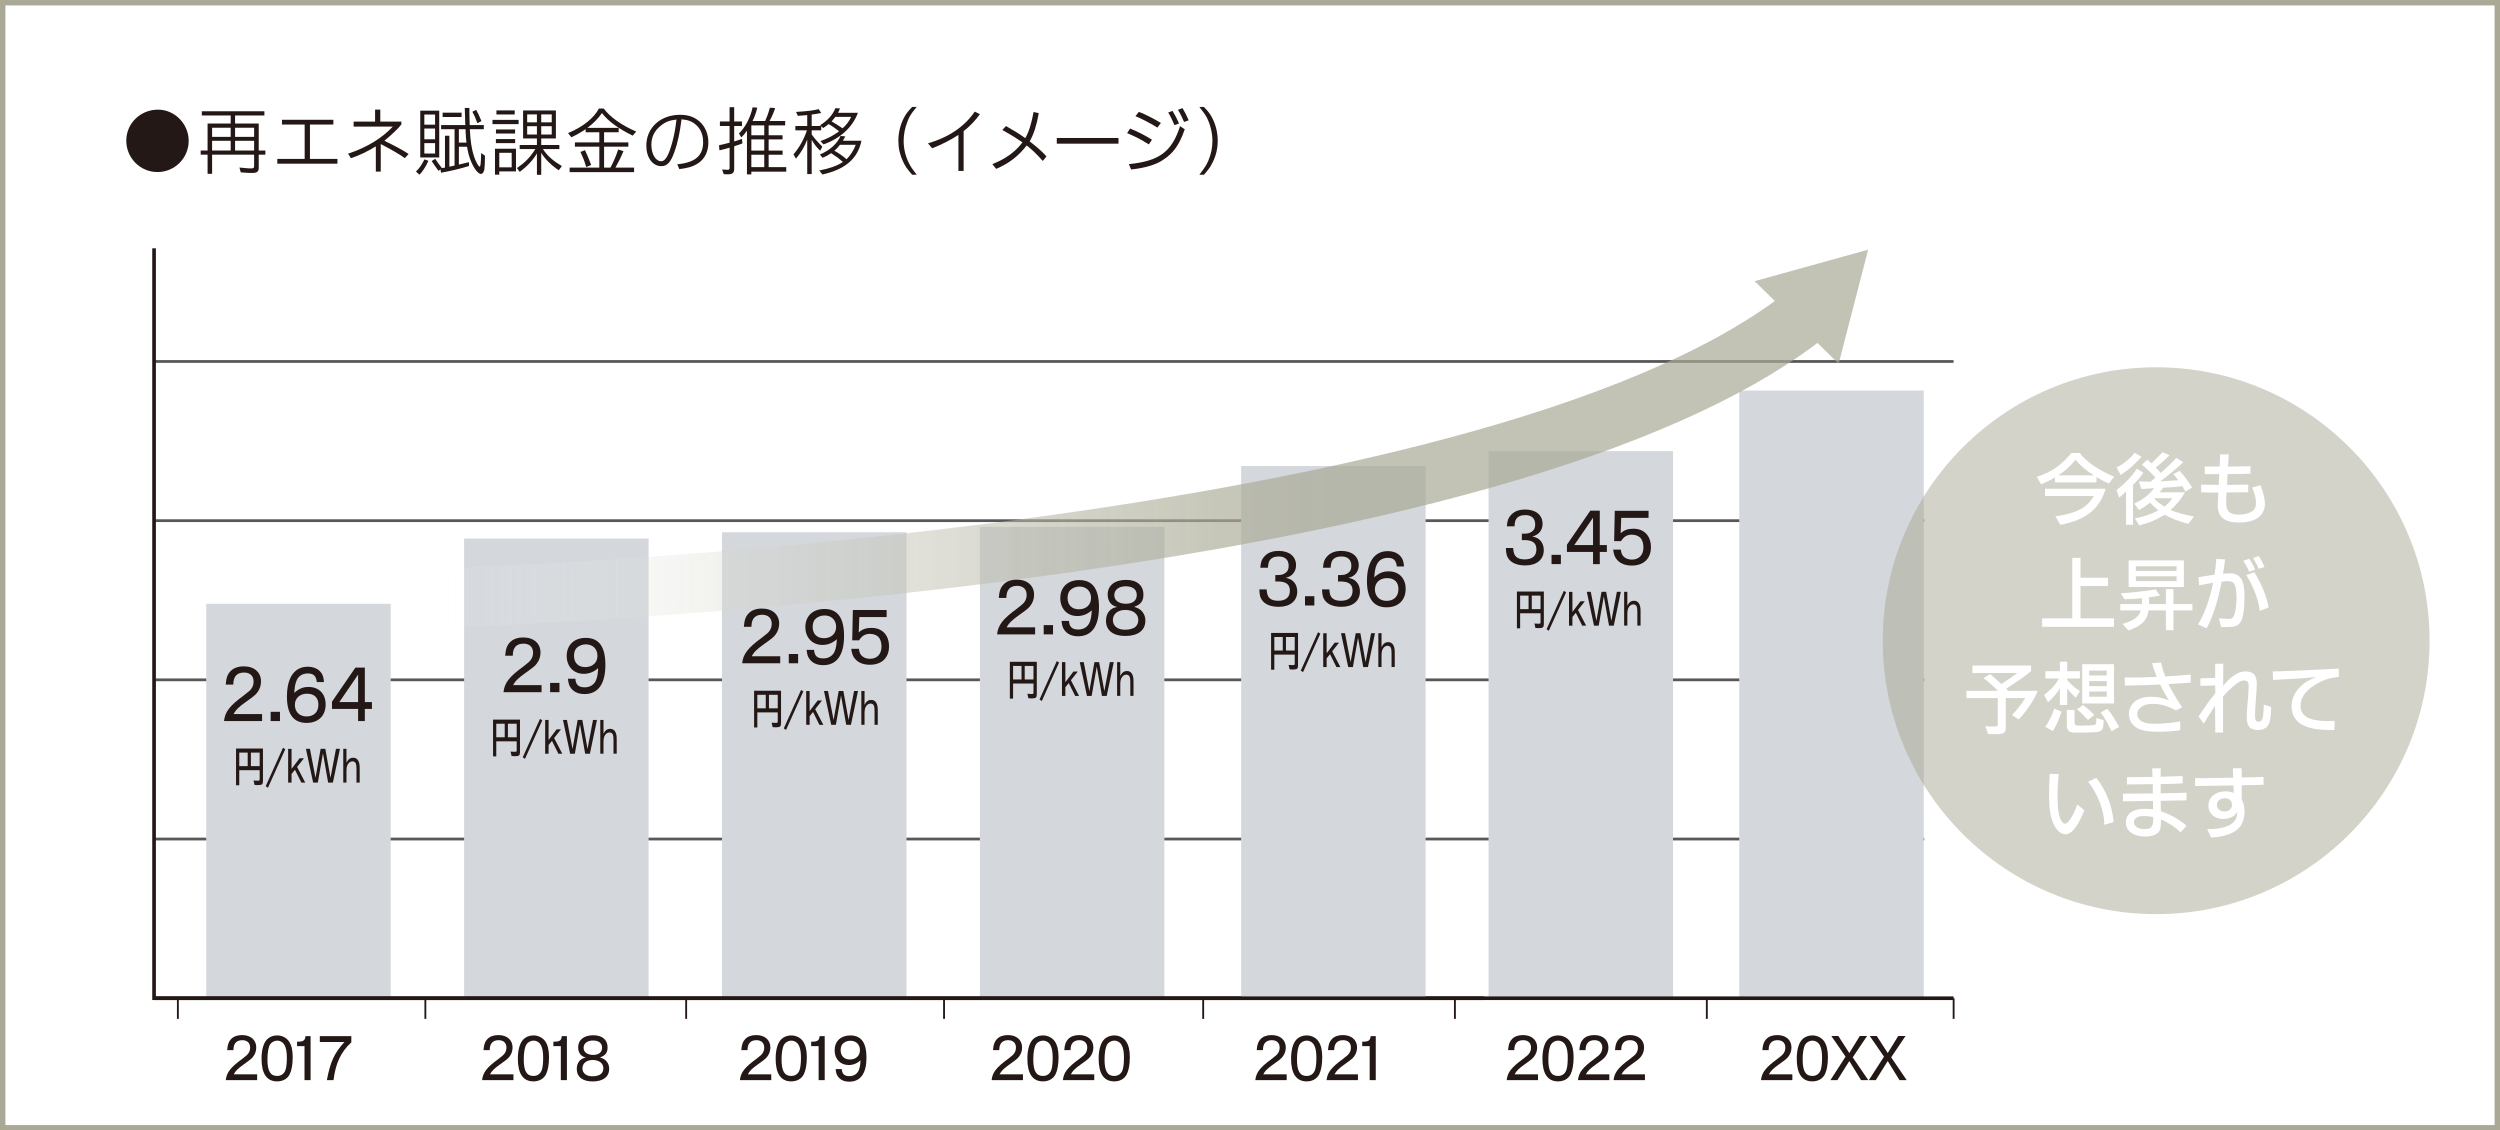 <svg height="208.461" viewBox="0 0 461 208.461" width="461" xmlns="http://www.w3.org/2000/svg" xmlns:xlink="http://www.w3.org/1999/xlink"><rect x="0" y="0" width="461" height="208.461" fill="#808080" stroke="none"/><linearGradient id="a" gradientUnits="userSpaceOnUse" x1="76.765" x2="348.992" y1="84.531" y2="84.531"><stop offset="0" stop-color="#fff" stop-opacity="0"/><stop offset=".062" stop-color="#f1f1ee" stop-opacity=".152"/><stop offset=".198" stop-color="#d8d8cf" stop-opacity=".452"/><stop offset=".326" stop-color="#c3c3b5" stop-opacity=".689"/><stop offset=".443" stop-color="#b5b5a3" stop-opacity=".86"/><stop offset=".544" stop-color="#acac98" stop-opacity=".963"/><stop offset=".618" stop-color="#a9a995"/></linearGradient><linearGradient id="b" gradientUnits="userSpaceOnUse" x1="76.766" x2="348.991" y1="56.557" y2="56.557"><stop offset="0" stop-color="#fff" stop-opacity="0"/><stop offset=".062" stop-color="#f1f1ee" stop-opacity=".152"/><stop offset=".198" stop-color="#d8d8cf" stop-opacity=".452"/><stop offset=".326" stop-color="#c3c3b5" stop-opacity=".689"/><stop offset=".442" stop-color="#b5b5a3" stop-opacity=".86"/><stop offset=".543" stop-color="#acac98" stop-opacity=".963"/><stop offset=".617" stop-color="#a9a995"/></linearGradient><path d="m.5.5h460v207.461h-460z" fill="#fff" stroke="#a9a995" stroke-miterlimit="10"/><path d="m34.794 25.973c0 3.177-2.579 5.754-5.754 5.754s-5.754-2.577-5.754-5.796c0-3.175 2.606-5.712 5.85-5.712 3.079 0 5.658 2.621 5.658 5.754z" fill="#231815"/><path d="m37.008 27.757h1.269v-4.973h4.262v-1.49h-5.321v-.781h11.535v.781h-5.405v1.49h4.36v4.973h1.226v.766h-1.226v2.453c0 .682-.32.919-1.239.919-.529 0-.753-.013-2.076-.111l-.237-.892c1.392.14 1.712.167 2.116.167.475 0 .586-.084.586-.446v-2.091h-7.747v3.525h-.835v-3.525h-1.269v-.766zm5.531-2.523v-1.685h-3.427v1.685zm0 2.523v-1.796h-3.427v1.796zm4.32-2.523v-1.685h-3.51v1.685zm0 2.523v-1.796h-3.51v1.796z" fill="#231815"/><path d="m51.135 29.304h5.044v-6.338h-4.18v-.879h9.473v.879h-4.318v6.338h5.072v.877h-11.091z" fill="#231815"/><path d="m65.207 22.421h3.958v-2.215h.961v2.215h3.887v.53c-.46.626-1.769 1.88-3.135 3.01 2.035.975 3.429 1.741 4.473 2.436l-.712.768c-.835-.643-2.493-1.603-4.429-2.606v5.084h-.906v-4.653c-1.601.975-2.939 1.616-4.584 2.187l-.542-.85.195-.054c3.316-1.116 6.047-2.788 8.067-4.933h-7.232v-.919z" fill="#231815"/><path d="m79.001 29.653c-.502 1.113-1.158 2.116-1.658 2.562l-.64-.584c.668-.655 1.045-1.199 1.56-2.244l.739.266zm1.993-.613h-3.498v-8.638h3.498zm-.767-6.047v-1.867h-1.98v1.867zm0 2.689v-1.98h-1.98v1.98zm0 2.634v-1.923h-1.98v1.923zm6.255 1.586v.712c-1.951.584-3.037.835-5.155 1.239l-.111-.64-.347.293c-.293-.377-.628-.85-1.269-1.798l.655-.431c.264.431.724 1.086 1.227 1.714l.571-.084v-5.88h.808v5.712l.961-.209v-6.702h-2.48v-.766h4.473c-.015-.167-.029-.32-.029-.377l-.027-1.086-.027-.781-.027-.919h.85v.919c0 .726.013 1.157.054 2.244h2.606v.766h-2.579c.098 2.103.35 3.761.768 5.015.306.906.835 1.882 1.03 1.882.182 0 .236-.488.293-2.508l.697.488c0 .948-.029 1.84-.098 2.451-.069.544-.335.921-.64.921-.488 0-1.212-.892-1.769-2.175-.362-.835-.601-1.67-.795-2.842h-1.505v3.288l1.867-.446zm-4.863-9.126h3.498v.795h-3.498zm2.996 3.052v2.466h1.394c-.084-.835-.126-1.308-.167-2.466zm3.192-3.567c.153.293.306.571.431.823.167.335.251.53.544 1.239l-.754.392c-.473-1.268-.53-1.394-.933-2.104z" fill="#231815"/><path d="m90.814 22.101h4.821v.793h-4.821zm.461 5.323h3.872v4.178h-3.079v.601h-.794v-4.779zm.168-1.783h3.552v.751h-3.552zm.012-1.771h3.525v.754h-3.525zm.084-3.51h3.372v.751h-3.372zm2.815 10.49v-2.675h-2.286v2.675zm.975.141c1.532-1.059 2.382-1.938 3.385-3.498h-2.884v-.754h3.178v-1.212h-2.55v-5.155h6.047v5.155h-2.704v1.212h3.345v.754h-3.037c.85 1.254 1.825 2.131 3.498 3.133l-.571.768c-1.436-.963-2.537-2.049-3.234-3.219v4.054h-.793v-3.943c-.641 1.157-1.784 2.382-3.178 3.414l-.5-.709zm3.678-8.431v-1.461h-1.798v1.461zm0 2.243v-1.532h-1.798v1.532zm2.732-2.243v-1.461h-1.938v1.461zm0 2.243v-1.532h-1.938v1.532z" fill="#231815"/><path d="m104.747 24.54c2.702-1.116 4.724-2.704 5.7-4.53h.877c1.17 1.576 3.259 3.066 5.99 4.251l-.64.751c-2.591-1.254-4.611-2.731-5.671-4.165-.64.946-1.714 2.035-2.689 2.729h5.769v.808h-2.69v1.867h4.473v.795h-4.473v3.86h1.17c.628-1.185 1.101-2.286 1.421-3.345l.99.308c-.391.946-.808 1.823-1.49 3.037h3.441v.835h-11.885v-.835h5.476v-3.86h-4.5v-.795h4.5v-1.867h-2.522v-.57c-.71.5-1.672 1.044-2.633 1.503l-.613-.779zm3.121 3.148c.488 1.044.724 1.616 1.143 2.731l-.919.389c-.278-1.003-.529-1.643-1.059-2.786l.835-.335z" fill="#231815"/><path d="m124.878 30.294c3.303-.308 4.779-1.561 4.779-4.084 0-1.323-.431-2.395-1.254-3.133-.751-.682-1.49-.975-2.729-1.074-.335 2.633-.712 4.348-1.31 6.02-.67 1.894-1.352 2.619-2.411 2.619-1.616 0-2.771-1.589-2.771-3.776 0-3.316 2.604-5.697 6.242-5.697 1.658 0 2.912.5 3.914 1.574.822.892 1.283 2.145 1.283 3.525 0 1.672-.643 2.995-1.854 3.818-.892.599-1.825.892-3.496 1.101l-.391-.892zm-3.079-7.079c-1.143.933-1.685 2.076-1.685 3.498 0 1.714.793 3.023 1.825 3.023.751 0 1.392-1.114 2.047-3.567.391-1.49.557-2.451.753-4.123-1.283.14-2.049.433-2.941 1.17z" fill="#231815"/><path d="m134.534 23.229h-1.783v-.835h1.783v-2.621h.85v2.621h1.434v.835h-1.434v2.857c.655-.197.766-.239 1.434-.475l.084.837c-.697.249-.794.278-1.518.529v4.193c0 .697-.335.975-1.157.975-.195 0-.251 0-.766-.027l-.306-.865c.431.042.808.057.975.057.333 0 .404-.071.404-.404v-3.68c-.682.209-1.101.32-1.867.503l-.084-.948c.793-.167 1.239-.278 1.951-.473zm5.113-3.372c-.239.975-.502 1.714-.879 2.453h2.328c.488-1.143.542-1.283.877-2.453l.961.069c-.207.712-.584 1.576-1.03 2.384h2.884v.808h-3.052v1.825h2.564v.766h-2.564v2.062h2.577v.766h-2.577v2.286h3.247v.835h-6.437v.502h-.808v-8.067c-.404.571-.586.808-1.047 1.254l-.431-.754c1.143-1.044 2.131-2.926 2.522-4.806l.864.069zm1.282 5.087v-1.825h-2.382v1.825zm0 2.827v-2.062h-2.382v2.062zm0 3.052v-2.286h-2.382v2.286z" fill="#231815"/><path d="m146.32 28.468c1.072-1.254 1.922-2.773 2.478-4.431h-2.131v-.808h2.187v-2.005c-1.003.096-1.17.111-1.727.138l-.335-.724c2.062-.126 3.259-.266 4.18-.515l.458.709c-.668.14-1.03.195-1.754.293v2.103h1.7l-.14-.14c1.394-.877 2.3-1.894 2.815-3.148l.835.057c-.138.375-.168.431-.348.808h3.663c-1.003 2.675-3.217 4.71-6.352 5.823l-.557-.613c1.365-.473 2.397-1.03 3.441-1.81-.697-.557-1.448-1.074-1.951-1.323-.404.333-.626.5-.988.724l-.364-.335v.766h-1.754v.753c.571.793 1.086 1.377 1.963 2.242l-.389.766c-.655-.613-1.128-1.224-1.574-2.02v6.325h-.823v-6.367c-.488 1.281-1.128 2.382-2.076 3.525l-.458-.794zm4.75 2.969c1.867-.35 3.414-.906 4.362-1.576-.921-.793-1.032-.877-2.175-1.616-.542.377-.946.599-1.574.85l-.5-.599c1.867-.793 3.175-1.978 3.816-3.426l.879.084c-.209.389-.251.446-.446.793h3.426c-.71 3.33-2.981 5.281-7.203 6.227l-.586-.737zm2.982-9.893c-.111.153-.35.446-.697.85 1.017.598 1.394.835 2.007 1.266.683-.571 1.197-1.266 1.601-2.116h-2.912zm.836 5.154c-.362.475-.599.726-1.03 1.101.808.433 1.518.934 2.242 1.562.682-.641 1.337-1.672 1.7-2.663z" fill="#231815"/><path d="m169.043 19.719c-.125.138-.224.264-.335.404-.781.975-1.017 1.365-1.365 2.271-.475 1.197-.712 2.409-.712 3.594 0 1.365.32 2.759.921 3.985.32.668.599 1.099 1.49 2.242h-.85c-.892-1.017-1.269-1.56-1.658-2.397-.586-1.239-.879-2.493-.879-3.858 0-1.463.35-2.899 1.005-4.195.389-.751.724-1.197 1.545-2.047h.837z" fill="#231815"/><path d="m177.694 31.518h-.961v-6.646c-1.268.85-3.052 1.771-4.722 2.426l-.126.042-.766-.906c3.858-1.128 6.742-3.094 8.624-5.852l.946.475c-.751 1.086-2.005 2.395-2.995 3.121v7.341z" fill="#231815"/><path d="m185.51 23.244c1.505.85 2.451 1.449 3.552 2.229.668-1.17 1.128-2.648 1.532-4.82l.961.222c-.375 2.145-.961 3.956-1.685 5.197 1.379 1.059 2.286 1.867 3.106 2.771l-.683.837-.126-.14c-1.045-1.155-1.769-1.867-2.843-2.717-1.574 2.007-3.175 3.246-5.628 4.32l-.71-.879c2.424-.946 4.207-2.229 5.559-4.012-1.254-.862-2.104-1.379-3.54-2.187l-.18-.096.682-.724z" fill="#231815"/><path d="m194.871 25.444h11.382v1.047h-11.382z" fill="#231815"/><path d="m208.386 23.702c1.281.503 2.912 1.337 4.04 2.062l-.586.864c-1.545-.961-2.103-1.254-3.816-2.005l-.182-.071zm10.087.141-.057.138c-.933 2.675-2.034 4.236-3.789 5.392-1.31.963-3.372 1.589-6.047 1.882l-.419-.99c5.628-.571 7.9-2.256 9.446-7.008l.864.586zm-8.459-3.22c1.214.475 2.663 1.212 4.054 2.049l-.64.85c-1.616-.963-2.87-1.616-4.054-2.103l.64-.795zm6.2-.18c.46.751.892 1.601 1.199 2.326l-.835.308c-.293-.724-.781-1.714-1.158-2.327l.794-.306zm1.84-.502.056.098c.417.683.682 1.212 1.086 2.146l-.85.306c-.209-.53-.781-1.685-1.128-2.242l.835-.308z" fill="#231815"/><path d="m221.998 19.719c.823.85 1.155 1.281 1.547 2.047.668 1.31 1.003 2.731 1.003 4.207s-.348 2.899-1.059 4.207c-.347.67-.682 1.13-1.478 2.035h-.85c.99-1.296 1.283-1.741 1.645-2.562.502-1.158.766-2.411.766-3.651 0-1.421-.362-2.968-1.003-4.264q-.293-.613-1.409-2.02h.837z" fill="#231815"/><path d="m28.41 45.789h331.827v138.285h-331.827z" fill="none"/><path d="m28.41 154.718h326.418" fill="none" stroke="#595757" stroke-miterlimit="10" stroke-width=".513"/><path d="m28.41 66.654h331.827" fill="none" stroke="#595757" stroke-miterlimit="10" stroke-width=".513"/><path d="m28.41 96.012h326.418" fill="none" stroke="#595757" stroke-miterlimit="10" stroke-width=".513"/><path d="m28.41 125.36h326.418" fill="none" stroke="#595757" stroke-miterlimit="10" stroke-width=".513"/><path d="m41.634 199.174c.148-1.396.842-2.313 2.985-3.881.747-.565.992-.778 1.195-1.078.201-.287.308-.649.308-1.044 0-.852-.542-1.365-1.461-1.365-.607 0-1.086.224-1.331.63-.192.287-.268.618-.289 1.204h-1.151c.086-1.055.278-1.566.724-2.037.471-.49 1.153-.735 2.037-.735 1.578 0 2.602.906 2.602 2.281 0 .597-.18 1.162-.521 1.62-.289.406-.544.62-1.716 1.451-1.13.799-1.601 1.258-1.919 1.888h4.318v1.065h-5.779z" fill="#231815"/><path d="m53.293 192.041c.458.672.682 1.609.682 2.901 0 1.331-.192 2.42-.555 3.156-.416.831-1.258 1.31-2.315 1.31-1.907 0-2.878-1.417-2.878-4.18 0-1.461.299-2.665.831-3.347.469-.607 1.216-.948 2.068-.948.864 0 1.708.425 2.166 1.107zm-3.477.533c-.32.5-.5 1.524-.5 2.782 0 2.133.532 3.05 1.779 3.05.737 0 1.268-.373 1.536-1.065.17-.458.266-1.302.266-2.271 0-1.065-.128-1.802-.417-2.336-.266-.521-.799-.842-1.396-.842-.469 0-1.024.299-1.268.682z" fill="#231815"/><path d="m57.272 191.061v8.113h-1.12v-6.269h-1.375v-.821h.203c.98-.01 1.268-.224 1.354-1.024h.938z" fill="#231815"/><path d="m64.784 191.061v1.151c-1.94 1.792-2.878 3.805-3.284 6.962h-1.226c.661-3.433 1.344-4.925 3.232-7.027h-4.532v-1.087h5.811z" fill="#231815"/><path d="m88.899 199.174c.149-1.396.841-2.313 2.985-3.881.747-.565.992-.778 1.195-1.078.201-.287.308-.649.308-1.044 0-.852-.544-1.365-1.461-1.365-.607 0-1.087.224-1.331.63-.193.287-.268.618-.289 1.204h-1.151c.086-1.055.276-1.566.724-2.037.471-.49 1.153-.735 2.037-.735 1.578 0 2.602.906 2.602 2.281 0 .597-.18 1.162-.521 1.62-.289.406-.544.62-1.716 1.451-1.13.799-1.601 1.258-1.92 1.888h4.318v1.065h-5.779z" fill="#231815"/><path d="m100.558 192.041c.458.672.682 1.609.682 2.901 0 1.331-.193 2.42-.555 3.156-.417.831-1.258 1.31-2.315 1.31-1.907 0-2.878-1.417-2.878-4.18 0-1.461.299-2.665.831-3.347.469-.607 1.216-.948 2.07-.948.862 0 1.704.425 2.164 1.107zm-3.477.533c-.32.5-.5 1.524-.5 2.782 0 2.133.532 3.05 1.779 3.05.737 0 1.268-.373 1.536-1.065.17-.458.266-1.302.266-2.271 0-1.065-.128-1.802-.416-2.336-.266-.521-.8-.842-1.396-.842-.469 0-1.023.299-1.269.682z" fill="#231815"/><path d="m104.537 191.061v8.113h-1.12v-6.269h-1.375v-.821h.203c.98-.01 1.268-.224 1.352-1.024h.94z" fill="#231815"/><path d="m107.038 194.439c-.278-.331-.427-.789-.427-1.31 0-1.375 1.068-2.229 2.794-2.229 1.651 0 2.633.833 2.633 2.24 0 .982-.383 1.482-1.409 1.854.661.203.961.396 1.26.768.297.372.448.81.448 1.323 0 1.471-1.12 2.334-3.05 2.334-1.867 0-2.932-.841-2.932-2.323 0-1.141.651-1.93 1.706-2.08-.5-.128-.768-.276-1.024-.576zm.363 2.55c0 .917.714 1.482 1.865 1.482.682 0 1.291-.182 1.589-.469.257-.234.406-.609.406-1.003 0-.927-.779-1.536-1.961-1.536-1.141 0-1.898.609-1.898 1.526zm.213-3.774c0 .81.682 1.31 1.771 1.31 1.034 0 1.641-.49 1.641-1.333s-.617-1.321-1.685-1.321c-1.034 0-1.727.544-1.727 1.344z" fill="#231815"/><path d="m136.437 199.174c.149-1.396.841-2.313 2.985-3.881.747-.565.992-.778 1.195-1.078.201-.287.308-.649.308-1.044 0-.852-.542-1.365-1.461-1.365-.607 0-1.086.224-1.331.63-.193.287-.268.618-.289 1.204h-1.151c.086-1.055.278-1.566.724-2.037.471-.49 1.153-.735 2.037-.735 1.578 0 2.602.906 2.602 2.281 0 .597-.18 1.162-.521 1.62-.289.406-.544.62-1.716 1.451-1.13.799-1.601 1.258-1.919 1.888h4.318v1.065h-5.779z" fill="#231815"/><path d="m148.095 192.041c.458.672.682 1.609.682 2.901 0 1.331-.193 2.42-.555 3.156-.417.831-1.258 1.31-2.315 1.31-1.907 0-2.878-1.417-2.878-4.18 0-1.461.299-2.665.831-3.347.469-.607 1.216-.948 2.068-.948.864 0 1.708.425 2.166 1.107zm-3.476.533c-.32.5-.5 1.524-.5 2.782 0 2.133.532 3.05 1.779 3.05.737 0 1.269-.373 1.536-1.065.17-.458.266-1.302.266-2.271 0-1.065-.128-1.802-.417-2.336-.266-.521-.799-.842-1.396-.842-.469 0-1.023.299-1.268.682z" fill="#231815"/><path d="m152.075 191.061v8.113h-1.12v-6.269h-1.375v-.821h.203c.98-.01 1.269-.224 1.354-1.024h.938z" fill="#231815"/><path d="m155.227 197.137c.052.906.479 1.302 1.417 1.302.799 0 1.44-.406 1.716-1.099.193-.469.279-.927.32-1.823-.618.576-1.365.875-2.185.875-1.536 0-2.591-1.109-2.591-2.719 0-1.664 1.141-2.74 2.888-2.74 2.016 0 2.987 1.331 2.987 4.105 0 2.878-1.099 4.425-3.167 4.425-.885 0-1.568-.289-2.016-.854-.32-.393-.427-.714-.5-1.471h1.13zm.18-4.669c-.255.266-.393.682-.393 1.182 0 1.068.649 1.719 1.716 1.719 1.097 0 1.844-.695 1.844-1.706 0-1.057-.703-1.75-1.781-1.75-.521 0-1.076.224-1.386.555z" fill="#231815"/><path d="m182.854 199.174c.148-1.396.842-2.313 2.985-3.881.747-.565.992-.778 1.195-1.078.201-.287.308-.649.308-1.044 0-.852-.542-1.365-1.461-1.365-.607 0-1.086.224-1.331.63-.192.287-.268.618-.289 1.204h-1.151c.086-1.055.278-1.566.724-2.037.471-.49 1.153-.735 2.037-.735 1.578 0 2.602.906 2.602 2.281 0 .597-.18 1.162-.521 1.62-.289.406-.544.62-1.716 1.451-1.131.799-1.601 1.258-1.92 1.888h4.318v1.065h-5.779z" fill="#231815"/><path d="m194.513 192.041c.458.672.682 1.609.682 2.901 0 1.331-.192 2.42-.555 3.156-.416.831-1.258 1.31-2.315 1.31-1.907 0-2.878-1.417-2.878-4.18 0-1.461.299-2.665.831-3.347.469-.607 1.216-.948 2.068-.948.864 0 1.708.425 2.166 1.107zm-3.477.533c-.32.5-.5 1.524-.5 2.782 0 2.133.532 3.05 1.779 3.05.737 0 1.268-.373 1.536-1.065.17-.458.266-1.302.266-2.271 0-1.065-.128-1.802-.416-2.336-.266-.521-.8-.842-1.396-.842-.469 0-1.024.299-1.269.682z" fill="#231815"/><path d="m195.997 199.174c.149-1.396.841-2.313 2.985-3.881.747-.565.992-.778 1.195-1.078.201-.287.308-.649.308-1.044 0-.852-.544-1.365-1.461-1.365-.607 0-1.086.224-1.331.63-.193.287-.268.618-.289 1.204h-1.151c.086-1.055.276-1.566.724-2.037.471-.49 1.153-.735 2.037-.735 1.578 0 2.602.906 2.602 2.281 0 .597-.18 1.162-.521 1.62-.289.406-.544.62-1.716 1.451-1.13.799-1.601 1.258-1.919 1.888h4.318v1.065h-5.779z" fill="#231815"/><path d="m207.655 192.041c.459.672.683 1.609.683 2.901 0 1.331-.193 2.42-.555 3.156-.417.831-1.258 1.31-2.315 1.31-1.907 0-2.878-1.417-2.878-4.18 0-1.461.299-2.665.831-3.347.469-.607 1.216-.948 2.07-.948.862 0 1.704.425 2.164 1.107zm-3.476.533c-.32.5-.5 1.524-.5 2.782 0 2.133.532 3.05 1.779 3.05.737 0 1.269-.373 1.536-1.065.169-.458.266-1.302.266-2.271 0-1.065-.128-1.802-.417-2.336-.266-.521-.8-.842-1.396-.842-.469 0-1.023.299-1.268.682z" fill="#231815"/><path d="m38.024 111.338h34.022v72.749h-34.022z" fill="#d4d8dd"/><path d="m85.58 99.302h34.024v84.784h-34.024z" fill="#d4d8dd"/><path d="m133.134 98.143h34.026v85.944h-34.026z" fill="#d4d8dd"/><path d="m180.688 97.157h34.026v86.93h-34.026z" fill="#d4d8dd"/><path d="m231.48 199.174c.149-1.396.842-2.313 2.985-3.881.747-.565.992-.778 1.195-1.078.201-.287.308-.649.308-1.044 0-.852-.544-1.365-1.461-1.365-.607 0-1.086.224-1.331.63-.192.287-.268.618-.289 1.204h-1.151c.086-1.055.276-1.566.724-2.037.471-.49 1.153-.735 2.037-.735 1.578 0 2.602.906 2.602 2.281 0 .597-.18 1.162-.521 1.62-.289.406-.544.62-1.716 1.451-1.131.799-1.601 1.258-1.919 1.888h4.318v1.065h-5.779z" fill="#231815"/><path d="m243.138 192.041c.458.672.682 1.609.682 2.901 0 1.331-.192 2.42-.554 3.156-.417.831-1.258 1.31-2.315 1.31-1.907 0-2.878-1.417-2.878-4.18 0-1.461.299-2.665.831-3.347.469-.607 1.216-.948 2.07-.948.862 0 1.704.425 2.164 1.107zm-3.476.533c-.32.5-.5 1.524-.5 2.782 0 2.133.532 3.05 1.779 3.05.737 0 1.268-.373 1.536-1.065.17-.458.266-1.302.266-2.271 0-1.065-.128-1.802-.416-2.336-.266-.521-.8-.842-1.396-.842-.469 0-1.023.299-1.269.682z" fill="#231815"/><path d="m244.622 199.174c.149-1.396.841-2.313 2.985-3.881.747-.565.992-.778 1.195-1.078.201-.287.308-.649.308-1.044 0-.852-.542-1.365-1.461-1.365-.607 0-1.086.224-1.331.63-.193.287-.268.618-.289 1.204h-1.151c.086-1.055.278-1.566.724-2.037.471-.49 1.153-.735 2.037-.735 1.578 0 2.602.906 2.602 2.281 0 .597-.18 1.162-.521 1.62-.289.406-.544.62-1.716 1.451-1.13.799-1.601 1.258-1.919 1.888h4.318v1.065h-5.779z" fill="#231815"/><path d="m253.69 191.061v8.113h-1.12v-6.269h-1.375v-.821h.203c.98-.01 1.268-.224 1.352-1.024h.94z" fill="#231815"/><path d="m274.487 83.185h34.022v100.902h-34.022z" fill="#d4d8dd"/><path d="m320.72 72.018h34.024v112.069h-34.024z" fill="#d4d8dd"/><path d="m28.41 45.789v138.285h245.221" fill="none" stroke="#231815" stroke-miterlimit="10" stroke-width=".672"/><path d="m228.861 85.937h34.024v98.149h-34.024z" fill="#d4d8dd"/><path d="m32.799 184.074v3.804" fill="none" stroke="#231815" stroke-miterlimit="10" stroke-width=".343"/><path d="m78.436 184.074v3.804" fill="none" stroke="#231815" stroke-miterlimit="10" stroke-width=".343"/><path d="m126.528 184.074v3.804" fill="none" stroke="#231815" stroke-miterlimit="10" stroke-width=".343"/><path d="m174.082 184.074v3.804" fill="none" stroke="#231815" stroke-miterlimit="10" stroke-width=".343"/><path d="m221.868 184.074v3.804" fill="none" stroke="#231815" stroke-miterlimit="10" stroke-width=".343"/><path d="m268.285 184.074v3.804" fill="none" stroke="#231815" stroke-miterlimit="10" stroke-width=".343"/><path d="m314.738 184.074v3.804" fill="none" stroke="#231815" stroke-miterlimit="10" stroke-width=".343"/><path d="m277.832 199.174c.149-1.396.842-2.313 2.985-3.881.747-.565.992-.778 1.195-1.078.201-.287.308-.649.308-1.044 0-.852-.542-1.365-1.461-1.365-.607 0-1.086.224-1.331.63-.192.287-.268.618-.289 1.204h-1.151c.086-1.055.278-1.566.724-2.037.471-.49 1.153-.735 2.037-.735 1.578 0 2.602.906 2.602 2.281 0 .597-.18 1.162-.521 1.62-.289.406-.544.62-1.716 1.451-1.131.799-1.601 1.258-1.92 1.888h4.318v1.065h-5.779z" fill="#231815"/><path d="m289.491 192.041c.458.672.682 1.609.682 2.901 0 1.331-.192 2.42-.555 3.156-.416.831-1.258 1.31-2.315 1.31-1.907 0-2.878-1.417-2.878-4.18 0-1.461.299-2.665.831-3.347.469-.607 1.216-.948 2.068-.948.864 0 1.708.425 2.166 1.107zm-3.477.533c-.32.5-.5 1.524-.5 2.782 0 2.133.532 3.05 1.779 3.05.737 0 1.268-.373 1.536-1.065.17-.458.266-1.302.266-2.271 0-1.065-.128-1.802-.416-2.336-.266-.521-.8-.842-1.396-.842-.469 0-1.024.299-1.269.682z" fill="#231815"/><path d="m290.975 199.174c.149-1.396.842-2.313 2.985-3.881.747-.565.992-.778 1.195-1.078.201-.287.308-.649.308-1.044 0-.852-.544-1.365-1.461-1.365-.607 0-1.086.224-1.331.63-.193.287-.268.618-.289 1.204h-1.151c.086-1.055.276-1.566.724-2.037.471-.49 1.153-.735 2.037-.735 1.578 0 2.602.906 2.602 2.281 0 .597-.18 1.162-.521 1.62-.289.406-.544.62-1.716 1.451-1.13.799-1.601 1.258-1.919 1.888h4.318v1.065h-5.779z" fill="#231815"/><path d="m297.547 199.174c.149-1.396.841-2.313 2.985-3.881.747-.565.992-.778 1.195-1.078.201-.287.308-.649.308-1.044 0-.852-.544-1.365-1.461-1.365-.607 0-1.086.224-1.331.63-.193.287-.268.618-.289 1.204h-1.151c.086-1.055.276-1.566.724-2.037.471-.49 1.153-.735 2.037-.735 1.578 0 2.602.906 2.602 2.281 0 .597-.18 1.162-.521 1.62-.289.406-.544.62-1.716 1.451-1.13.799-1.601 1.258-1.919 1.888h4.318v1.065h-5.779z" fill="#231815"/><path d="m360.247 184.074v3.804" fill="none" stroke="#231815" stroke-miterlimit="10" stroke-width=".343"/><path d="m324.727 199.174c.149-1.396.842-2.313 2.985-3.881.747-.565.992-.778 1.195-1.078.201-.287.308-.649.308-1.044 0-.852-.542-1.365-1.461-1.365-.607 0-1.086.224-1.331.63-.192.287-.268.618-.289 1.204h-1.151c.086-1.055.278-1.566.724-2.037.471-.49 1.153-.735 2.037-.735 1.578 0 2.602.906 2.602 2.281 0 .597-.18 1.162-.521 1.62-.289.406-.544.62-1.716 1.451-1.13.799-1.601 1.258-1.919 1.888h4.318v1.065h-5.779z" fill="#231815"/><path d="m336.385 192.041c.458.672.682 1.609.682 2.901 0 1.331-.193 2.42-.555 3.156-.416.831-1.258 1.31-2.315 1.31-1.907 0-2.878-1.417-2.878-4.18 0-1.461.299-2.665.831-3.347.469-.607 1.216-.948 2.068-.948.864 0 1.708.425 2.166 1.107zm-3.476.533c-.32.5-.5 1.524-.5 2.782 0 2.133.532 3.05 1.779 3.05.737 0 1.268-.373 1.536-1.065.17-.458.266-1.302.266-2.271 0-1.065-.128-1.802-.416-2.336-.266-.521-.8-.842-1.396-.842-.469 0-1.023.299-1.269.682z" fill="#231815"/><path d="m340.32 194.846-2.623-3.807h1.291l2.024 3.146 1.93-3.146h1.344l-2.644 3.935 2.868 4.201h-1.333l-2.164-3.519-2.206 3.519h-1.279z" fill="#231815"/><path d="m347.406 194.846-2.623-3.807h1.292l2.024 3.146 1.93-3.146h1.344l-2.644 3.935 2.867 4.201h-1.331l-2.166-3.519-2.206 3.519h-1.279z" fill="#231815"/><path d="m28.41 184.074h331.827" fill="none" stroke="#231815" stroke-miterlimit="10" stroke-width=".672"/><g opacity=".7"><path d="m77.037 115.886-.272-10.889c1.957-.049 196.356-5.448 253.551-51.821l6.861 8.461c-25.397 20.592-77.01 35.975-153.406 45.723-56.421 7.2-106.237 8.513-106.734 8.526z" fill="url(#a)"/><path d="m339.049 67.072 5.436-21.031-20.933 5.805z" fill="url(#b)"/></g><g fill="#231815"><path d="m41.31 132.966c.18-1.697 1.022-2.811 3.625-4.714.906-.687 1.206-.946 1.451-1.308.247-.349.377-.791.377-1.271 0-1.036-.661-1.658-1.775-1.658-.739 0-1.321.272-1.62.764-.232.352-.322.751-.35 1.465h-1.398c.105-1.283.337-1.905.881-2.474.569-.596 1.398-.894 2.474-.894 1.915 0 3.158 1.101 3.158 2.771 0 .726-.22 1.413-.634 1.97-.35.492-.659.749-2.085 1.76-1.373.971-1.943 1.528-2.332 2.292h5.245v1.295h-7.018z"/><path d="m49.904 132.966v-1.71h1.723v1.71z"/><path d="m58.415 125.766c-.13-1.141-.597-1.58-1.67-1.58-.946 0-1.672.439-2.034 1.256-.26.582-.375 1.206-.452 2.319.906-.791 1.631-1.088 2.642-1.088 1.917 0 3.146 1.269 3.146 3.226 0 2.097-1.346 3.406-3.523 3.406-2.395 0-3.613-1.633-3.613-4.844 0-3.535 1.386-5.517 3.847-5.517.958 0 1.76.31 2.292.894.44.479.596.894.699 1.93h-1.333zm-4.042 4.197c0 1.294.856 2.15 2.15 2.15 1.36 0 2.189-.816 2.189-2.177 0-1.296-.764-2.02-2.112-2.02-1.308 0-2.227.842-2.227 2.047z"/><path d="m67.277 123.11v6.346h1.308v1.271h-1.308v2.24h-1.243v-2.24h-4.816v-1.335l4.312-6.282h1.748zm-1.243 1.295-3.458 5.051h3.458z"/><path d="m43.524 138.029h4.967v5.984c0 .622-.172.762-.971.762-.178 0-.31-.008-.578-.033l-.191-.819c.458.025.59.034.774.034.306 0 .356-.04.356-.262v-1.668h-3.763v2.78h-.595v-6.778zm2.15 3.247v-2.495h-1.555v2.495zm2.208 0v-2.495h-1.618v2.495z"/><path d="m52.6 138.161-3.186 7.096-.419-.279 3.186-7.087z"/><path d="m53.762 141.782 1.484-1.961h.806l-1.269 1.601 1.509 2.895h-.722l-1.18-2.372-.628.768v1.603h-.628v-6.231h.628v3.696z"/><path d="m61.956 138.08h.731l-1.302 6.237h-.875l-.959-5.413-.944 5.413h-.862l-1.333-6.237h.737l1.034 5.354.944-5.354h.858l.963 5.354 1.009-5.354z"/><path d="m63.888 138.08v2.558c.31-.636.691-.915 1.231-.915.781 0 1.206.645 1.206 1.832v2.754h-.59v-2.583c0-.425-.044-.776-.134-.965-.1-.23-.329-.368-.603-.368-.381 0-.716.245-.919.661-.147.32-.191.613-.191 1.308v1.947h-.59v-6.229z"/><path d="m92.845 127.637c.18-1.698 1.021-2.811 3.625-4.714.906-.686 1.206-.946 1.45-1.308.247-.349.377-.791.377-1.27 0-1.036-.661-1.658-1.775-1.658-.739 0-1.321.272-1.62.764-.232.352-.322.751-.349 1.465h-1.398c.105-1.283.337-1.905.881-2.474.57-.596 1.398-.894 2.474-.894 1.915 0 3.159 1.101 3.159 2.771 0 .726-.22 1.413-.634 1.97-.35.492-.66.749-2.085 1.76-1.373.971-1.942 1.528-2.332 2.292h5.245v1.296z"/><path d="m101.439 127.637v-1.71h1.723v1.71z"/><path d="m106.103 125.163c.065 1.101.584 1.58 1.723 1.58.971 0 1.75-.492 2.085-1.333.235-.571.337-1.128.389-2.215-.751.699-1.658 1.061-2.654 1.061-1.865 0-3.148-1.346-3.148-3.303 0-2.02 1.386-3.328 3.51-3.328 2.447 0 3.625 1.62 3.625 4.986 0 3.498-1.333 5.375-3.845 5.375-1.076 0-1.905-.35-2.449-1.036-.387-.479-.517-.869-.609-1.788h1.373zm.22-5.672c-.31.324-.477.829-.477 1.438 0 1.296.789 2.085 2.085 2.085 1.333 0 2.24-.841 2.24-2.072 0-1.281-.854-2.125-2.162-2.125-.634 0-1.308.272-1.685.674z"/><path d="m90.917 132.7h4.969v5.984c0 .622-.172.762-.971.762-.178 0-.31-.008-.578-.033l-.191-.819c.459.025.59.033.774.033.306 0 .356-.04.356-.261v-1.668h-3.763v2.779h-.596v-6.778zm2.152 3.247v-2.495h-1.555v2.495zm2.208 0v-2.495h-1.618v2.495z"/><path d="m99.995 132.832-3.186 7.096-.419-.278 3.186-7.087.419.27z"/><path d="m101.157 136.453 1.484-1.961h.806l-1.269 1.601 1.509 2.895h-.722l-1.18-2.371-.628.768v1.603h-.628v-6.231h.628z"/><path d="m109.351 132.751h.731l-1.302 6.237h-.875l-.959-5.413-.944 5.413h-.864l-1.331-6.237h.737l1.034 5.354.944-5.354h.858l.963 5.354 1.009-5.354z"/><path d="m111.283 132.751v2.558c.31-.636.691-.915 1.231-.915.781 0 1.206.645 1.206 1.832v2.754h-.59v-2.583c0-.425-.044-.776-.134-.965-.1-.23-.329-.368-.603-.368-.381 0-.716.245-.919.661-.147.32-.191.613-.191 1.308v1.947h-.59v-6.229z"/><path d="m136.855 122.308c.18-1.698 1.021-2.811 3.625-4.714.906-.686 1.206-.946 1.45-1.308.247-.35.377-.791.377-1.271 0-1.036-.661-1.658-1.775-1.658-.739 0-1.321.272-1.62.764-.232.352-.322.751-.35 1.465h-1.398c.105-1.283.337-1.905.881-2.474.569-.597 1.398-.894 2.474-.894 1.915 0 3.159 1.101 3.159 2.771 0 .726-.22 1.413-.634 1.97-.35.492-.659.749-2.085 1.76-1.373.971-1.942 1.528-2.332 2.292h5.245v1.296h-7.018z"/><path d="m145.449 122.308v-1.71h1.723v1.71z"/><path d="m150.113 119.834c.065 1.101.584 1.58 1.723 1.58.971 0 1.75-.492 2.085-1.333.234-.571.337-1.128.389-2.215-.751.699-1.658 1.061-2.654 1.061-1.865 0-3.148-1.346-3.148-3.303 0-2.02 1.386-3.328 3.51-3.328 2.447 0 3.625 1.62 3.625 4.986 0 3.498-1.333 5.375-3.845 5.375-1.076 0-1.905-.349-2.449-1.036-.387-.479-.517-.869-.609-1.788h1.373zm.22-5.673c-.31.324-.477.829-.477 1.438 0 1.296.789 2.085 2.085 2.085 1.333 0 2.24-.842 2.24-2.072 0-1.281-.854-2.125-2.162-2.125-.634 0-1.308.272-1.685.674z"/><path d="m158.381 119.639c.09.699.232 1.023.595 1.348.377.324.869.492 1.438.492 1.333 0 2.137-.854 2.137-2.267 0-.737-.22-1.411-.582-1.775-.337-.335-.946-.557-1.555-.557-.867 0-1.463.352-1.995 1.193h-1.269l.117-5.595h6.229v1.308h-5.038l-.105 2.836c.636-.584 1.361-.843 2.332-.843 2.007 0 3.251 1.323 3.251 3.433 0 2.085-1.346 3.368-3.523 3.368-1.101 0-2.007-.324-2.589-.919-.519-.519-.726-1.023-.856-2.022z"/><path d="m139.055 127.371h4.969v5.984c0 .622-.172.762-.971.762-.178 0-.31-.009-.578-.034l-.19-.818c.458.025.59.033.774.033.306 0 .356-.04.356-.262v-1.668h-3.763v2.78h-.597v-6.778zm2.152 3.247v-2.495h-1.555v2.495zm2.208 0v-2.495h-1.618v2.495z"/><path d="m148.133 127.503-3.186 7.096-.419-.278 3.186-7.088z"/><path d="m149.295 131.124 1.484-1.961h.806l-1.269 1.601 1.509 2.895h-.722l-1.18-2.372-.628.768v1.603h-.628v-6.231h.628v3.696z"/><path d="m157.489 127.421h.73l-1.302 6.238h-.875l-.959-5.413-.944 5.413h-.864l-1.331-6.238h.737l1.034 5.354.944-5.354h.858l.963 5.354z"/><path d="m159.421 127.421v2.558c.31-.636.691-.915 1.231-.915.781 0 1.206.645 1.206 1.832v2.755h-.59v-2.583c0-.425-.044-.777-.134-.965-.101-.23-.329-.368-.603-.368-.381 0-.716.245-.919.661-.147.32-.191.613-.191 1.308v1.947h-.59v-6.229h.59z"/><path d="m183.863 116.979c.18-1.698 1.021-2.811 3.625-4.714.906-.687 1.206-.946 1.451-1.308.247-.349.377-.791.377-1.271 0-1.036-.661-1.658-1.775-1.658-.739 0-1.321.272-1.62.764-.232.352-.322.751-.35 1.465h-1.398c.105-1.283.337-1.905.881-2.474.569-.596 1.398-.894 2.474-.894 1.915 0 3.158 1.101 3.158 2.771 0 .726-.22 1.413-.634 1.97-.35.492-.659.749-2.085 1.76-1.373.971-1.942 1.528-2.332 2.292h5.245v1.296h-7.018z"/><path d="m192.457 116.979v-1.71h1.723v1.71z"/><path d="m197.121 114.505c.065 1.101.584 1.58 1.723 1.58.971 0 1.75-.492 2.085-1.333.234-.571.337-1.128.389-2.214-.751.699-1.658 1.061-2.654 1.061-1.865 0-3.148-1.346-3.148-3.303 0-2.02 1.386-3.328 3.51-3.328 2.447 0 3.625 1.62 3.625 4.986 0 3.498-1.333 5.375-3.845 5.375-1.076 0-1.905-.349-2.449-1.036-.387-.479-.517-.869-.609-1.787h1.373zm.219-5.673c-.31.324-.477.829-.477 1.438 0 1.296.789 2.085 2.085 2.085 1.333 0 2.24-.841 2.24-2.072 0-1.281-.854-2.124-2.162-2.124-.634 0-1.308.272-1.685.674z"/><path d="m204.775 111.229c-.337-.402-.519-.959-.519-1.593 0-1.673 1.296-2.706 3.393-2.706 2.007 0 3.2 1.009 3.2 2.719 0 1.191-.467 1.8-1.71 2.254.804.245 1.166.477 1.528.931s.544.984.544 1.605c0 1.788-1.361 2.836-3.705 2.836-2.265 0-3.561-1.023-3.561-2.824 0-1.385.789-2.344 2.072-2.524-.609-.155-.933-.337-1.243-.699zm.44 3.096c0 1.113.869 1.8 2.267 1.8.829 0 1.568-.222 1.93-.571.31-.285.492-.737.492-1.216 0-1.128-.946-1.865-2.382-1.865-1.386 0-2.307.737-2.307 1.853zm.259-4.586c0 .984.829 1.593 2.15 1.593 1.256 0 1.995-.595 1.995-1.618s-.751-1.605-2.047-1.605c-1.256 0-2.097.659-2.097 1.63z"/><path d="m186.217 122.042h4.967v5.984c0 .622-.172.762-.971.762-.178 0-.31-.008-.578-.033l-.191-.818c.458.025.59.033.774.033.306 0 .356-.04.356-.262v-1.668h-3.763v2.78h-.595v-6.777zm2.15 3.246v-2.495h-1.555v2.495zm2.208 0v-2.495h-1.618v2.495z"/><path d="m195.293 122.174-3.186 7.096-.419-.278 3.186-7.087.419.27z"/><path d="m196.455 125.795 1.484-1.961h.806l-1.269 1.601 1.509 2.895h-.722l-1.181-2.372-.628.768v1.603h-.628v-6.231h.628v3.696z"/><path d="m204.65 122.092h.73l-1.302 6.238h-.875l-.959-5.413-.944 5.413h-.862l-1.333-6.238h.737l1.034 5.354.944-5.354h.858l.963 5.354z"/><path d="m206.582 122.092v2.558c.31-.636.691-.915 1.231-.915.781 0 1.206.645 1.206 1.832v2.755h-.59v-2.583c0-.425-.044-.776-.134-.965-.1-.23-.329-.368-.603-.368-.381 0-.716.245-.919.661-.147.32-.191.613-.191 1.308v1.947h-.59v-6.229h.59z"/><path d="m233.564 108.686c.065.881.207 1.308.584 1.645.322.297.854.452 1.541.452 1.411 0 2.162-.647 2.162-1.85 0-1.179-.699-1.71-2.252-1.71-.117 0-.222 0-.429.013v-1.191h.312c.712 0 1.049-.077 1.451-.324.492-.31.699-.724.699-1.386 0-1.101-.661-1.723-1.825-1.723-.791 0-1.373.247-1.673.726-.192.31-.257.544-.322 1.346h-1.413c.105-1.101.247-1.503.726-2.045.634-.714 1.476-1.051 2.667-1.051 1.97 0 3.2 1.023 3.2 2.656 0 1.166-.751 2.072-1.905 2.304.776.17 1.166.377 1.541.816.389.427.584 1.036.584 1.723 0 1.723-1.321 2.811-3.393 2.811-1.438 0-2.526-.429-3.083-1.206-.362-.517-.452-.841-.517-2.007h1.346z"/><path d="m240.643 111.652v-1.71h1.723v1.71z"/><path d="m245.127 108.686c.065.881.207 1.308.584 1.645.322.297.854.452 1.54.452 1.411 0 2.162-.647 2.162-1.85 0-1.179-.699-1.71-2.252-1.71-.117 0-.222 0-.429.013v-1.191h.312c.712 0 1.049-.077 1.45-.324.492-.31.699-.724.699-1.386 0-1.101-.661-1.723-1.825-1.723-.791 0-1.373.247-1.673.726-.192.31-.257.544-.322 1.346h-1.413c.105-1.101.247-1.503.726-2.045.634-.714 1.476-1.051 2.667-1.051 1.97 0 3.2 1.023 3.2 2.656 0 1.166-.751 2.072-1.905 2.304.777.17 1.166.377 1.54.816.389.427.584 1.036.584 1.723 0 1.723-1.321 2.811-3.393 2.811-1.438 0-2.526-.429-3.083-1.206-.362-.517-.452-.841-.517-2.007h1.346z"/><path d="m257.573 104.451c-.13-1.141-.597-1.58-1.67-1.58-.946 0-1.673.44-2.035 1.256-.259.584-.375 1.204-.452 2.319.906-.791 1.631-1.088 2.641-1.088 1.918 0 3.146 1.268 3.146 3.226 0 2.097-1.346 3.405-3.523 3.405-2.394 0-3.613-1.633-3.613-4.843 0-3.535 1.386-5.518 3.847-5.518.959 0 1.76.31 2.292.894.439.479.597.894.699 1.93h-1.333zm-4.042 4.195c0 1.296.856 2.152 2.15 2.152 1.361 0 2.189-.816 2.189-2.177 0-1.295-.764-2.02-2.112-2.02-1.308 0-2.227.841-2.227 2.045z"/><path d="m234.389 116.715h4.969v5.984c0 .622-.172.762-.971.762-.178 0-.31-.008-.578-.034l-.191-.816c.459.023.59.031.774.031.306 0 .356-.04.356-.261v-1.668h-3.763v2.78h-.596zm2.152 3.247v-2.495h-1.555v2.495zm2.208 0v-2.495h-1.618v2.495z"/><path d="m243.467 116.847-3.186 7.096-.419-.278 3.186-7.087.419.27z"/><path d="m244.629 120.468 1.484-1.961h.806l-1.268 1.601 1.509 2.895h-.722l-1.18-2.371-.628.768v1.603h-.628v-6.231h.628v3.696z"/><path d="m252.823 116.765h.731l-1.302 6.238h-.875l-.959-5.413-.944 5.413h-.864l-1.331-6.238h.737l1.034 5.354.944-5.354h.858l.963 5.354 1.009-5.354z"/><path d="m254.755 116.765v2.558c.31-.638.691-.915 1.231-.915.781 0 1.206.645 1.206 1.831v2.755h-.59v-2.583c0-.425-.044-.776-.134-.965-.1-.23-.329-.368-.603-.368-.381 0-.716.245-.919.661-.147.32-.191.613-.191 1.308v1.947h-.59v-6.229z"/><path d="m279.025 101.054c.065.881.207 1.308.584 1.645.322.297.854.452 1.541.452 1.411 0 2.162-.647 2.162-1.85 0-1.178-.699-1.71-2.252-1.71-.117 0-.222 0-.429.012v-1.191h.312c.712 0 1.048-.077 1.45-.324.492-.31.699-.724.699-1.386 0-1.101-.661-1.723-1.825-1.723-.791 0-1.373.247-1.672.726-.193.31-.257.544-.322 1.346h-1.413c.105-1.101.247-1.503.726-2.045.634-.714 1.475-1.051 2.667-1.051 1.97 0 3.2 1.024 3.2 2.656 0 1.166-.751 2.072-1.905 2.305.776.17 1.166.377 1.541.816.389.427.584 1.036.584 1.723 0 1.723-1.321 2.811-3.393 2.811-1.438 0-2.526-.429-3.083-1.206-.362-.517-.452-.842-.517-2.007h1.346z"/><path d="m286.104 104.02v-1.71h1.723v1.71z"/><path d="m295 94.164v6.347h1.308v1.27h-1.308v2.24h-1.243v-2.24h-4.816v-1.335l4.312-6.282h1.748zm-1.243 1.295-3.458 5.051h3.458z"/><path d="m298.878 101.351c.09.701.232 1.024.595 1.348.377.324.869.492 1.438.492 1.333 0 2.137-.854 2.137-2.267 0-.739-.22-1.411-.582-1.773-.337-.337-.946-.559-1.555-.559-.867 0-1.463.349-1.995 1.193h-1.268l.117-5.595h6.229v1.308h-5.038l-.105 2.836c.634-.584 1.361-.842 2.332-.842 2.008 0 3.251 1.321 3.251 3.431 0 2.085-1.346 3.368-3.523 3.368-1.101 0-2.007-.324-2.589-.919-.519-.519-.726-1.023-.856-2.022h1.413z"/><path d="m279.718 109.084h4.967v5.984c0 .622-.172.762-.971.762-.178 0-.31-.008-.578-.033l-.19-.816c.458.023.59.031.774.031.306 0 .356-.04.356-.262v-1.668h-3.764v2.78h-.594zm2.15 3.246v-2.495h-1.555v2.495zm2.208 0v-2.495h-1.618v2.495z"/><path d="m288.794 109.215-3.186 7.096-.419-.278 3.186-7.088z"/><path d="m289.956 112.836 1.484-1.961h.806l-1.269 1.601 1.509 2.895h-.722l-1.181-2.372-.628.768v1.603h-.628v-6.231h.628v3.696z"/><path d="m298.15 109.134h.73l-1.302 6.238h-.875l-.959-5.413-.944 5.413h-.862l-1.333-6.238h.737l1.034 5.354.944-5.354h.858l.963 5.354z"/><path d="m300.082 109.134v2.558c.31-.638.691-.915 1.231-.915.781 0 1.206.645 1.206 1.832v2.755h-.59v-2.583c0-.425-.044-.776-.134-.965-.101-.23-.329-.369-.603-.369-.381 0-.716.245-.919.661-.146.32-.19.613-.19 1.308v1.947h-.59v-6.229h.59z"/></g><path d="m448.014 118.145c0 27.847-22.574 50.422-50.422 50.422s-50.419-22.574-50.419-50.422 22.572-50.419 50.419-50.419 50.422 22.572 50.422 50.419z" fill="#a9a995" opacity=".5"/><path d="m383.498 83.537c1.306 1.681 3.483 3.167 6.365 4.368l-1.005 1.262c-1.021-.467-1.187-.557-2.267-1.216v1.005h-7.657v-.915c-.856.511-1.321.735-2.566 1.26l-.781-1.382c2.685-.839 4.398-2.026 6.38-4.383h1.53zm-6.395 6.591h11.169c-1.126 3.753-3.573 5.719-8.333 6.665l-.929-1.576c3.902-.555 5.854-1.591 7.085-3.753h-8.992zm9.036-2.478c-1.35-.781-2.491-1.756-3.422-2.868-.9 1.143-1.907 2.057-3.152 2.868h6.575z" fill="#fff"/><path d="m395.24 87.156c-.645.929-1.005 1.365-1.907 2.267v7.355h-1.289v-6.156c-.586.586-.691.676-1.291 1.141l-.465-1.411c1.545-1.156 2.792-2.461 3.753-3.918zm-.36-2.943c-1.306 1.501-2.252 2.342-3.843 3.378l-.735-1.413c1.202-.555 2.357-1.486 3.332-2.671l1.246.705zm-.479 4.563c1.051.031 1.199.031 2.191.046.389-.331.45-.391.871-.751-.975-1.065-1.698-1.741-2.508-2.372l1.007-.932c.299.256.375.316.781.676.27-.27.54-.54 1.005-.99.241-.256.481-.511.72-.751.046-.061.151-.166.316-.314l1.291.569c-1.337 1.277-1.741 1.637-2.554 2.267.481.465.542.54.932.99.331-.299.842-.795 1.576-1.469.302-.287.751-.737 1.292-1.291l1.277.781c-1.082 1.036-2.629 2.311-4.249 3.542.63-.029 2.238-.134 3.303-.224-.406-.557-.481-.647-.902-1.126l1.172-.601c.9.975 1.606 1.922 2.296 3.092l-1.231.737c-.255-.467-.299-.54-.555-.992-1.247.136-2.057.197-3.573.287-.27.389-.301.45-.601.825h4.653c-.735 1.291-1.516 2.252-2.642 3.274.691.343 2.717.929 4.293 1.214l-1.036 1.338c-1.562-.391-3.257-1.051-4.354-1.681-1.875 1.095-2.792 1.486-4.714 1.965l-.781-1.306c1.758-.331 3.079-.781 4.324-1.471-.586-.465-.917-.766-1.547-1.426-.691.586-1.185.9-2.026 1.382l-.871-1.187c1.712-.856 2.598-1.53 3.692-2.853-1.17.075-1.335.092-2.386.151l-.465-1.396zm2.911 3.108-.075.044c.331.406.795.795 1.878 1.503.465-.362 1.036-.946 1.471-1.547z" fill="#fff"/><path d="m410.583 90.819c-.075 1.35-.075 1.469-.075 1.951 0 1.53.659 2.131 2.326 2.131.871 0 1.651-.166 2.252-.494.63-.345.917-.842.917-1.637 0-.917-.226-1.771-.722-2.868l1.578-.435c.555 1.547.795 2.598.795 3.529 0 1.08-.601 2.116-1.547 2.656-.827.465-1.892.705-3.228.705-2.656 0-3.918-1.005-3.918-3.138 0-.195.015-.375.075-1.817l.029-.584h-.299c-.18.015-.345.015-.36.015-.075 0-.917-.015-1.936-.031-.121-.015-.331-.015-.586-.015v-1.425c.824.029 1.306.029 2.792.044h.465l.09-1.98h-2.671v-1.396h2.746l.075-2.237h1.591l-.119 2.237c1.785 0 2.296-.015 4.128-.061v1.381c-1.306.044-1.997.061-4.218.075l-.105 1.98h1.005l2.342-.044h.569v1.411c-1.53.029-2.041.029-3.466.029l-.525.017z" fill="#fff"/><path d="m376.574 114.025h5.555v-11.152h1.515v3.663h5.076v1.515h-5.076v5.974h6.171v1.561h-13.241z" fill="#fff"/><path d="m390.983 111.384h3.994v-1.08c-1.321.151-2.026.18-3.228.195l-.676-1.095c1.561-.075 4.595-.406 6.426-.708l.795 1.126c-.63.121-.781.151-2.012.331v1.231h3.106v-2.746h1.396v2.746h3.498v1.172h-3.498v3.646h-1.396v-3.646h-3.211c-.241 1.846-1.216 2.822-3.678 3.707l-1.126-1.216c2.056-.569 3.121-1.336 3.391-2.491h-3.782v-1.172zm1.532-8.046h10.191v4.908h-10.191zm8.841 1.936v-.856h-7.506v.856zm0 1.892v-.9h-7.506v.9z" fill="#fff"/><path d="m405.381 106.429.569-.09c1.022-.148 1.561-.239 2.403-.375.163-.99.224-1.501.343-2.897l1.608.09c-.122 1.156-.212 1.785-.391 2.641.647-.058.917-.075 1.262-.075 1.965 0 2.717 1.201 2.717 4.354 0 2.252-.27 3.918-.72 4.609-.526.766-1.022.946-2.734.946q-.149 0-.854-.015l-.421-1.593c.285.017.555.046.63.046.465.029.946.061 1.187.061.435 0 .72-.136.885-.435.314-.525.555-2.043.555-3.424 0-1.095-.134-2.012-.346-2.462-.224-.45-.586-.645-1.245-.645-.345 0-.63.029-1.172.119-.63 3.454-1.635 6.531-2.761 8.571l-1.576-.72c1.185-1.907 2.131-4.519 2.778-7.671-.27.046-.467.075-.511.09l-1.471.27c-.075.017-.285.061-.586.107l-.149-1.503zm9.367-3.39c.36.45.9 1.425 1.095 2.011l-1.095.375c-.211-.571-.601-1.277-1.097-2.011zm.946 2.476c1.379 2.267 2.296 4.504 2.642 6.516l-1.637.615c-.134-1.788-1.185-4.58-2.491-6.606zm.81-2.987c.36.494.766 1.245 1.065 2.026l-1.065.345c-.09-.316-.706-1.486-1.051-1.997l1.051-.375z" fill="#fff"/><path d="m362.61 127.388h5.779c-.601-.676-1.275-1.277-2.641-2.357l1.245-.737.151.136c.316.27.615.54.931.795.299.27.54.494.961.915q1.275-.795 2.972-2.041h-8.287v-1.381h10.809v1.051c-1.352 1.082-1.712 1.336-4.58 3.242l.331.377h5.465c-.421 1.321-1.907 3.556-3.483 5.283l-1.262-.81c.856-.856 1.997-2.313 2.447-3.138h-3.588v5.509c0 .885-.421 1.155-1.742 1.155-.494 0-.856-.015-1.515-.044l-.511-1.442c.645.061.99.075 1.411.075.751 0 .885-.061.885-.45v-4.804h-5.779v-1.336z" fill="#fff"/><path d="m377.17 125.104v-1.336h2.671v-1.741h1.352v1.741h2.34v1.336h-2.34v.287c.435.569 1.336 1.365 2.34 2.07l-.749 1.201c-.705-.645-1.007-.961-1.591-1.695v3.031h-1.352v-3.062c-.525.887-1.245 1.727-2.192 2.537l-.72-1.336c1.17-.825 2.491-2.296 2.717-3.033zm2.972 6.127c-.377 1.245-1.082 2.836-1.608 3.571l-1.396-.779c.676-.917 1.248-2.058 1.666-3.364l1.337.571zm2.401-.316v2.041c0 .827.046.856 1.396.856.406 0 1.727-.061 2.058-.09.525-.061.584-.209.584-1.321l1.323.389v.406c0 .871-.197 1.411-.557 1.605-.465.226-1.306.287-4.578.287-.676 0-.961-.061-1.231-.256-.27-.211-.421-.586-.421-1.097v-2.822h1.425zm1.591-.917c.902.708 1.427 1.172 2.058 1.848l-1.17.915-.151-.151c-.166-.165-.331-.345-.496-.525-.421-.45-.915-.929-1.381-1.289l1.141-.797zm-.18-7.521h5.871v7.236h-5.871zm4.534 2.073v-.885h-3.242v.885zm0 1.967v-.917h-3.242v.917zm0 1.966v-.961h-3.242v.961zm.09 2.206c.691.781 1.666 2.298 2.177 3.378l-1.382.766c-1.019-2.011-1.155-2.237-1.997-3.439z" fill="#fff"/><path d="m400.13 124.686c1.381-.075 1.532-.09 3.843-.302v1.486c-.615.046-1.036.075-1.187.09l-1.455.09-1.471.09c.645 1.321.856 1.683 2.522 4.293l-1.156.571c-1.593-.871-2.792-1.201-4.278-1.201-.917 0-1.532.151-2.057.525-.496.331-.781.812-.781 1.337 0 .555.345 1.095.871 1.379.555.301 1.245.421 2.357.421 1.471 0 3.512-.195 4.699-.45v1.651c-1.141.165-2.717.27-3.994.27-1.861 0-3.062-.195-3.904-.645-.976-.511-1.576-1.532-1.576-2.658 0-1.036.586-2.011 1.532-2.566.661-.391 1.547-.586 2.627-.586 1.155 0 2.148.212 3.228.676-.601-.946-1.097-1.817-1.622-2.943l-.555.032c-1.53.073-1.712.09-4.023.134l-1.921.046-.046-1.503 1.157.017h.569c.885 0 1.396-.017 3.785-.107l.404-.029-.015-.046c-.36-.915-.511-1.335-.856-2.462l1.651-.134c.27 1.109.36 1.396.781 2.522l.015.044.856-.044z" fill="#fff"/><path d="m405.75 125.09 2.731-.09v-2.612h1.503l-.015.812-.017 2.416-.015.856c1.486-1.802 2.838-2.673 4.128-2.673.601 0 1.187.182 1.518.481.389.36.569.975.569 1.892q0 .705-.195 3.167c-.09 1.126-.134 1.982-.134 2.522 0 .885.18 1.231.659 1.231.285 0 .555-.18.661-.435.18-.391.224-.917.299-2.717l1.352.421c-.017 1.426-.107 2.311-.331 2.941-.301.842-1.065 1.321-2.133 1.321-.645 0-1.231-.209-1.561-.584-.329-.377-.465-.917-.465-1.831 0-.691.075-1.953.241-3.694.061-.795.105-1.576.105-2.102 0-.63-.27-.929-.81-.929-.586 0-1.141.299-2.102 1.141-.781.676-1.187 1.08-1.802 1.8-.015.542-.015.871-.015.946l.015 4.324v1.381h-1.457c.017-.316.017-.586.017-.722q0-.27-.031-3.286l-.015-.946c-.061.105-.18.285-.331.54-.255.375-.494.751-.735 1.126l-.766 1.26-.241.391-.961-1.321c1.532-2.298 1.683-2.508 3.094-4.293l-.031-1.427-2.731.075v-1.382z" fill="#fff"/><path d="m419.087 123.815c1.005-.031 1.382-.031 1.741-.046 7.596-.331 8.107-.345 10.447-.479v1.53c-1.922.226-2.912.557-4.412 1.486-1.785 1.097-2.642 2.372-2.642 3.874 0 1.875 1.651 2.79 4.999 2.79.285 0 .659-.015 1.291-.044l-.046 1.681h-.81c-2.357 0-3.948-.299-5.178-.99-1.231-.676-1.922-1.892-1.922-3.378 0-1.396.659-2.761 1.861-3.843.734-.659 1.381-1.019 2.731-1.53-1.35.119-1.695.134-2.972.224-.465.032-1.817.105-4.023.241l-1.005.061-.061-1.576z" fill="#fff"/><path d="m379.638 142.745c-.166 1.501-.226 2.552-.226 3.887 0 2.041.121 3.213.421 4.128.211.647.615 1.126.946 1.126.601 0 1.471-1.35 2.281-3.527l1.306 1.065c-.63 1.471-1.022 2.252-1.501 2.957-.691.99-1.321 1.457-2.012 1.457-.856 0-1.681-.737-2.237-2.043-.569-1.306-.766-2.702-.766-5.553 0-.961.017-1.561.121-3.558l1.666.061zm6.905.674c1.802 2.252 2.928 5.105 3.213 8.167l-1.712.511c-.029-2.612-1.17-5.63-2.987-7.941z" fill="#fff"/><path d="m391.475 146.362c1.216 0 1.292 0 2.012-.015.389 0 1.306 0 2.717-.031h.781l-.015-1.725-.766.015-1.666.029-1.712.015c-.119.017-.149.017-.615.017v-1.352h.691l1.846-.029 1.727-.015.45-.017-.058-1.576h1.559v1.547c1.712-.044 3.064-.09 4.054-.119v1.35c-.54.029-.647.029-1.277.061l-.555.015-1.651.044-.571.017v1.695l.737-.015 1.756-.029c.63-.017.961-.032 2.281-.075v1.411l-.885.015c-.346.015-.842.015-1.396.029l-1.756.031-.737.015.046 1.922c1.922.676 3.227 1.425 4.728 2.688l-1.095 1.199c-1.007-.975-2.508-1.965-3.619-2.357-.015 1.352-.044 1.608-.299 2.103-.345.645-1.337 1.034-2.627 1.034-2.162 0-3.558-1.034-3.558-2.627 0-.871.465-1.635 1.246-2.041.63-.316 1.321-.45 2.403-.45.54 0 .825.029 1.365.105v-1.561h-.749l-1.892.046c-1.202.015-1.277.015-2.897.029v-1.396zm5.584 4.293c-.856-.134-1.216-.18-1.712-.18-1.141 0-1.846.435-1.846 1.111 0 .81.737 1.292 1.982 1.292s1.576-.421 1.576-2.012z" fill="#fff"/><path d="m413.574 143.361.824-.017.917-.015c.029.015.749-.015 2.087-.058v1.44c-1.202.046-1.262.046-3.439.075l-.299.015h-.299v2.583c.375.735.525 1.396.525 2.296 0 1.576-.601 2.836-1.668 3.544-1.156.735-2.566 1.124-4.502 1.214l-.705-1.53c3.814-.029 5.643-1.097 5.509-3.242-.209.479-.406.691-.856.929-.496.287-1.08.421-1.71.421-1.622 0-2.734-.99-2.734-2.447 0-1.545 1.291-2.641 3.152-2.641.557 0 .961.075 1.518.285l-.046-1.381h-.45l-.45.017c-4.234.073-4.819.09-5.57.09h-.601v-1.457c.45.015.902.015 1.051.015q1.065 0 4.49-.061l.735-.015.751-.015-.061-1.741h1.622v1.698h.209zm-4.774 5.088c0 .705.557 1.185 1.382 1.185s1.396-.479 1.396-1.199c0-.781-.465-1.231-1.306-1.231-.885 0-1.471.494-1.471 1.246z" fill="#fff"/></svg>